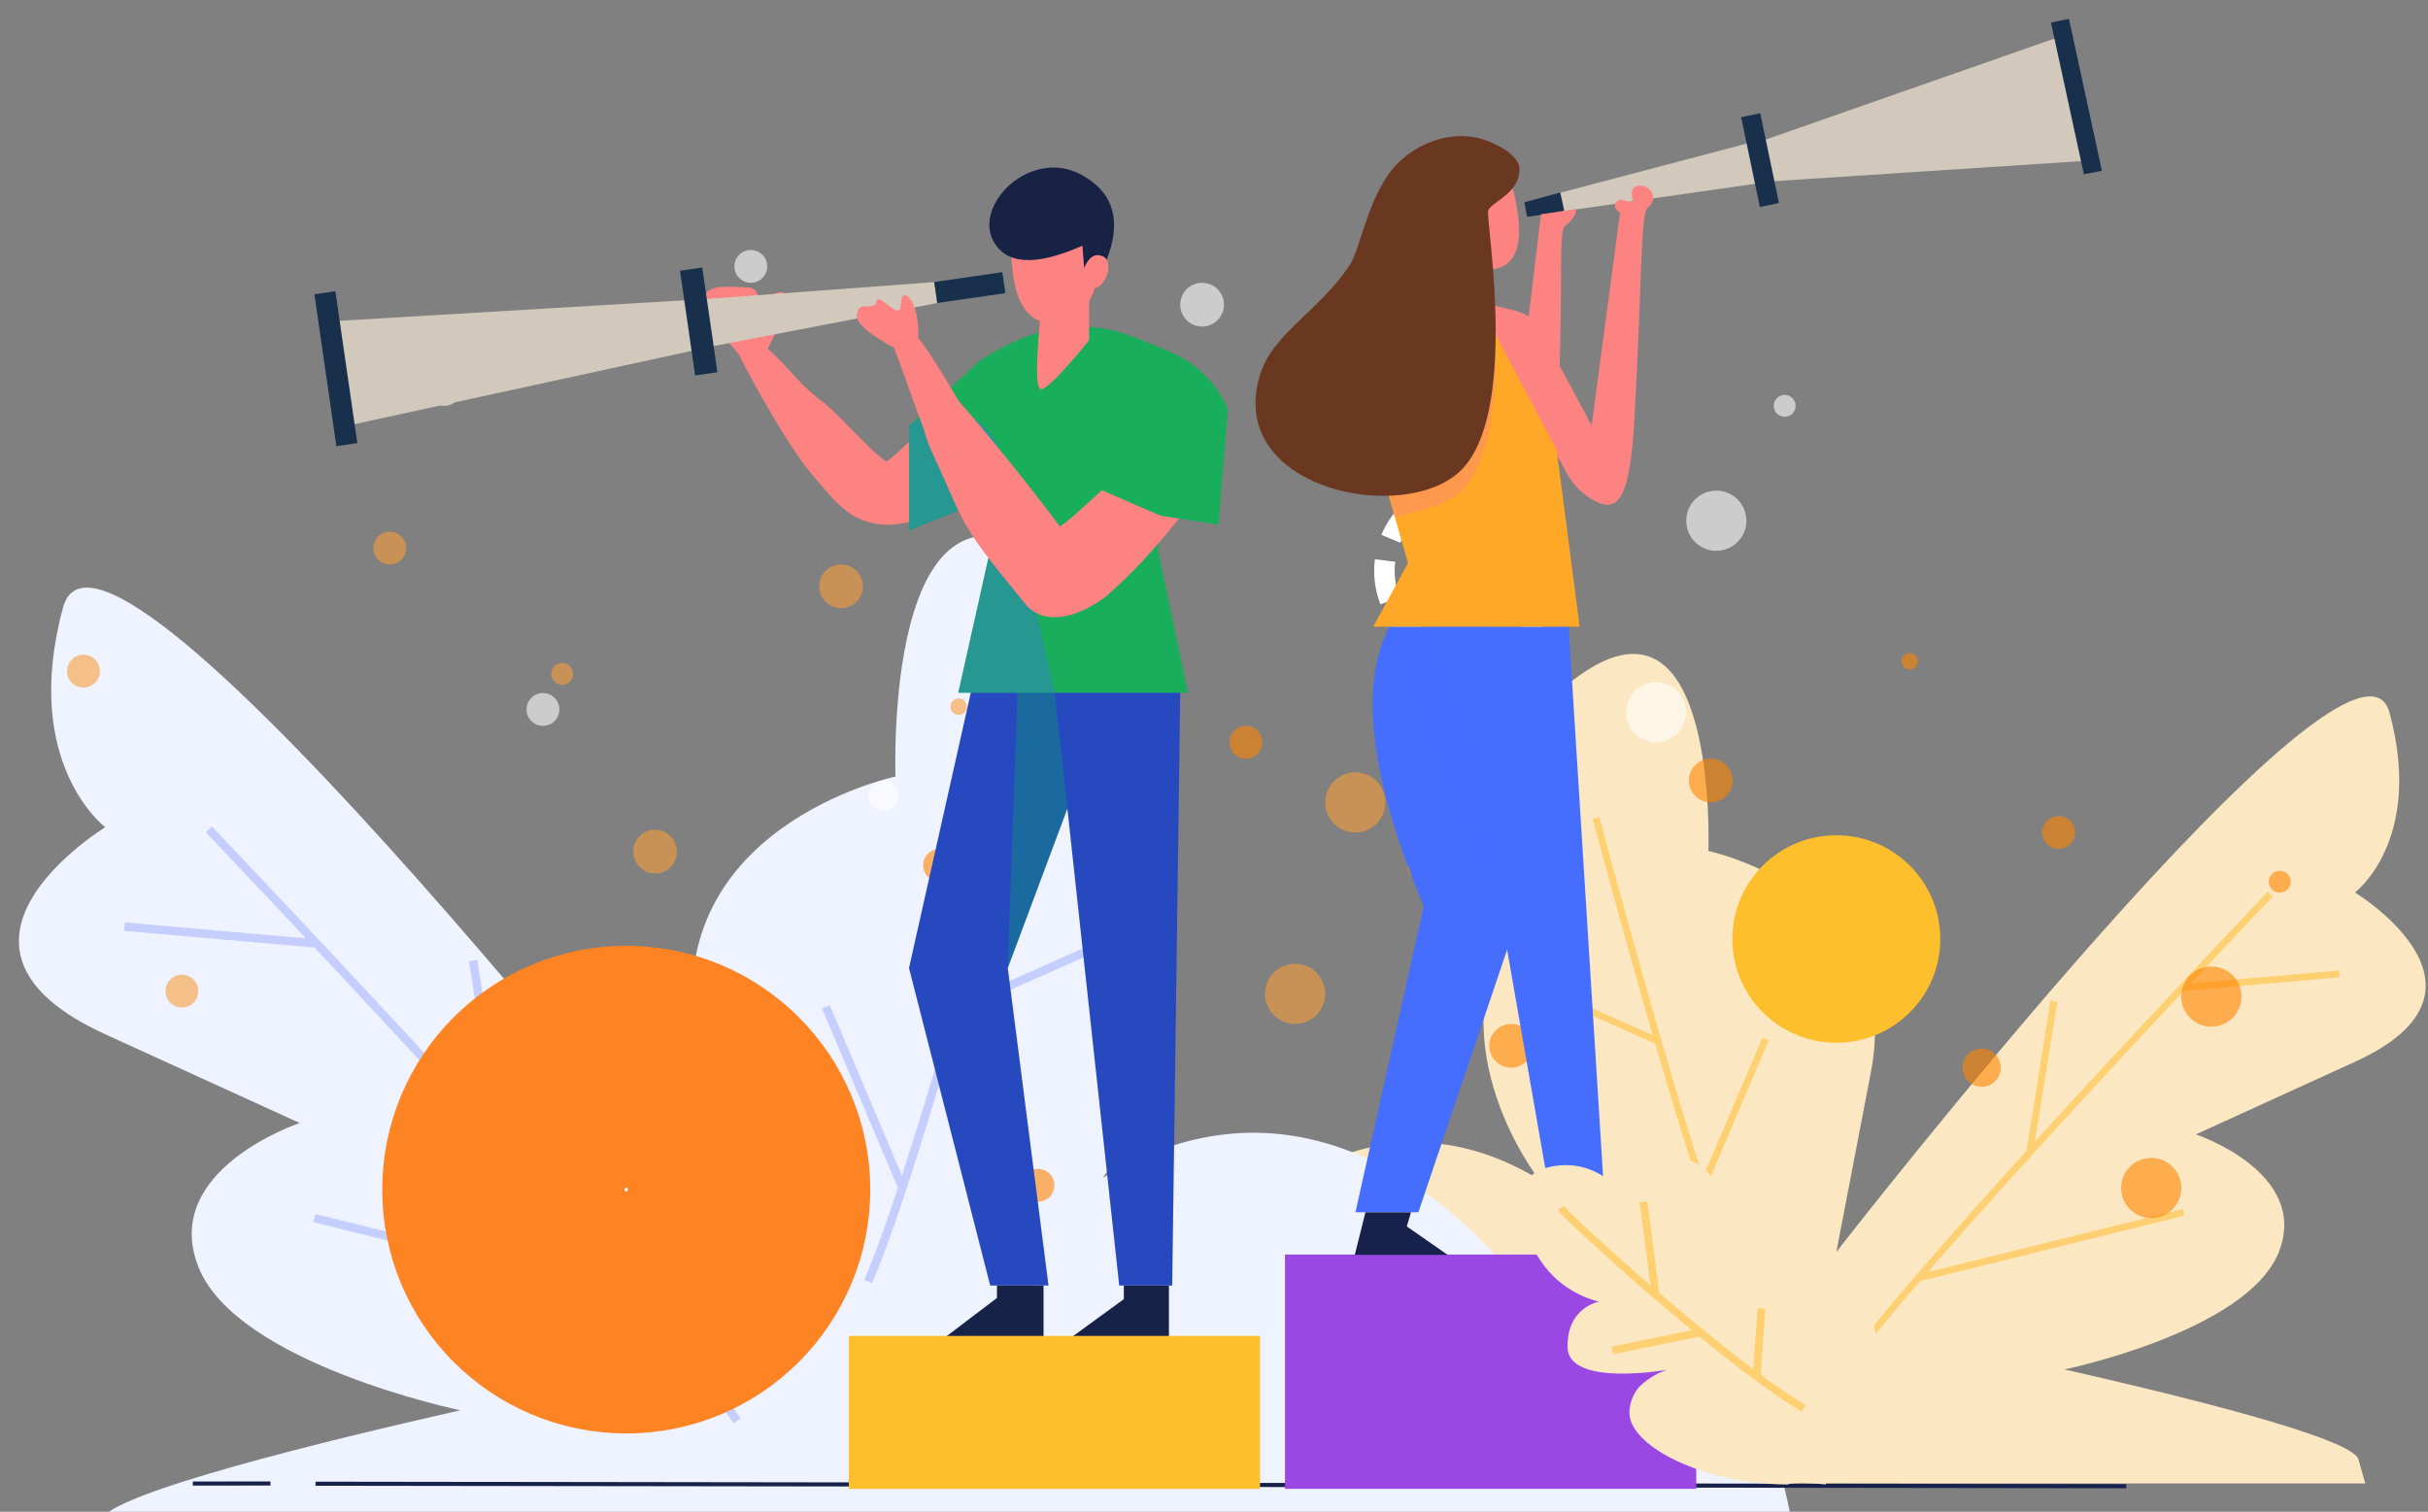 <svg xmlns="http://www.w3.org/2000/svg" xmlns:xlink="http://www.w3.org/1999/xlink" width="432" height="269" viewBox="0 0 432 269">
  <rect x="0" y="0" width="432" height="269" fill="#808080" stroke="none"/>
  <defs>
    <clipPath id="clip-path">
      <rect id="Rectangle_1895" data-name="Rectangle 1895" width="432" height="269" transform="translate(691.583 484.239)" fill="#fff" stroke="#fc2f2f" stroke-width="1"/>
    </clipPath>
  </defs>
  <g id="img-no-se-encontraron-resultados" transform="translate(-691.583 -484.238)" clip-path="url(#clip-path)">
    <g id="Group_3482" data-name="Group 3482" transform="translate(694.938 487.352)">
      <g id="Group_3444" data-name="Group 3444" transform="translate(169.598 113.247)">
        <g id="Group_3435" data-name="Group 3435" transform="translate(0)">
          <path id="Path_2526" data-name="Path 2526" d="M821.407,639.4s-18.451-23.375-4.924-46.137c0,0-12.3-26.45,12.3-43.675s22.762,31.375,22.762,31.375,35.063,7.386,28.912,39.364l-6.15,31.987s92.264-118.725,98.425-95.963-6.15,31.987-6.15,31.987,28.3,17.225,0,30.138l-28.3,12.913s20.3,6.763,14.763,20.913-38.138,20.913-38.138,20.913c19.3,4.384,51.124,12.093,52.288,15.989.021.052.426,1.475,1.226,4.3H720.53s4.3-47.363,39.364-37.525C759.894,656,785.731,617.864,821.407,639.4Z" transform="translate(-720.53 -545.894)" fill="#fbe8c3"/>
        </g>
        <g id="Group_3443" data-name="Group 3443" transform="translate(100.317 29.064)">
          <g id="Group_3436" data-name="Group 3436" transform="translate(10.117)">
            <path id="Path_2527" data-name="Path 2527" d="M850.849,653.626c-7.314-16.466-23.853-78.81-24.019-79.444l1.184-.312c.166.623,16.685,62.884,23.957,79.257Z" transform="translate(-826.83 -573.87)" fill="#ffd071"/>
          </g>
          <g id="Group_3437" data-name="Group 3437" transform="translate(0 29.75)">
            <rect id="Rectangle_1878" data-name="Rectangle 1878" width="1.226" height="23.5" transform="translate(0 1.12) rotate(-66.065)" fill="#ffd071"/>
          </g>
          <g id="Group_3438" data-name="Group 3438" transform="translate(29.106 39.218)">
            <rect id="Rectangle_1879" data-name="Rectangle 1879" width="28.601" height="1.226" transform="matrix(0.391, -0.92, 0.92, 0.391, 0, 26.327)" fill="#ffd071"/>
          </g>
          <g id="Group_3439" data-name="Group 3439" transform="translate(53.262 13.256)">
            <path id="Path_2528" data-name="Path 2528" d="M869.378,673.523l-1.018-.686c12.186-18.285,76.307-85.522,76.961-86.207l.893.852C945.56,588.168,881.512,655.322,869.378,673.523Z" transform="translate(-868.36 -586.63)" fill="#ffd071"/>
          </g>
          <g id="Group_3440" data-name="Group 3440" transform="translate(114.948 27.245)">
            <rect id="Rectangle_1880" data-name="Rectangle 1880" width="28.092" height="1.226" transform="matrix(0.996, -0.087, 0.087, 0.996, 0, 2.455)" fill="#ffd071"/>
          </g>
          <g id="Group_3441" data-name="Group 3441" transform="translate(87.275 32.661)">
            <rect id="Rectangle_1881" data-name="Rectangle 1881" width="27.126" height="1.226" transform="translate(0 26.784) rotate(-80.898)" fill="#ffd071"/>
          </g>
          <g id="Group_3442" data-name="Group 3442" transform="translate(67.841 69.695)">
            <rect id="Rectangle_1882" data-name="Rectangle 1882" width="48.683" height="1.236" transform="translate(0 11.713) rotate(-13.922)" fill="#ffd071"/>
          </g>
        </g>
      </g>
      <g id="Group_3454" data-name="Group 3454" transform="translate(0 92.208)">
        <g id="Group_3445" data-name="Group 3445" transform="translate(0 0)">
          <path id="Path_2529" data-name="Path 2529" d="M382.341,629.642s22.556-28.573,6.017-56.4c0,0,15.037-32.327-15.037-53.382S345.5,558.21,345.5,558.21s-42.86,9.02-35.341,48.126l7.519,39.1s-112.78-145.118-120.3-117.3S204.9,567.23,204.9,567.23s-34.59,21.054,0,36.843l34.59,15.788s-24.808,8.27-18.041,25.559,46.614,25.559,46.614,25.559c-23.6,5.351-62.486,14.784-63.914,19.553-.021.063-.518,1.8-1.5,5.266h303.01s-5.266-57.9-48.126-45.863C457.538,649.946,425.951,603.322,382.341,629.642Z" transform="translate(-189.522 -515.35)" fill="#eff2ff"/>
        </g>
        <g id="Group_3453" data-name="Group 3453" transform="translate(18.729 35.532)">
          <g id="Group_3446" data-name="Group 3446" transform="translate(131.674)">
            <path id="Path_2530" data-name="Path 2530" d="M333.125,646.439l-1.375-.613c8.893-20.018,29.081-96.114,29.282-96.876l1.459.381C362.29,550.1,342.071,626.315,333.125,646.439Z" transform="translate(-331.75 -548.95)" fill="#c4cfff"/>
          </g>
          <g id="Group_3447" data-name="Group 3447" transform="translate(147.915 36.313)">
            <rect id="Rectangle_1883" data-name="Rectangle 1883" width="28.721" height="1.502" transform="matrix(0.914, -0.406, 0.406, 0.914, 0, 11.664)" fill="#c4cfff"/>
          </g>
          <g id="Group_3448" data-name="Group 3448" transform="translate(124.171 48.018)">
            <rect id="Rectangle_1884" data-name="Rectangle 1884" width="1.502" height="34.96" transform="matrix(0.921, -0.39, 0.39, 0.921, 0, 0.586)" fill="#c4cfff"/>
          </g>
          <g id="Group_3449" data-name="Group 3449" transform="translate(14.526 16.211)">
            <path id="Path_2531" data-name="Path 2531" d="M314.874,670.483c-14.826-22.249-93.111-104.331-93.9-105.166l1.089-1.036c.793.825,79.163,83.012,94.073,105.367Z" transform="translate(-220.97 -564.28)" fill="#c4cfff"/>
          </g>
          <g id="Group_3450" data-name="Group 3450" transform="translate(0 33.286)">
            <rect id="Rectangle_1885" data-name="Rectangle 1885" width="1.502" height="34.347" transform="translate(0 1.496) rotate(-84.975)" fill="#c4cfff"/>
          </g>
          <g id="Group_3451" data-name="Group 3451" transform="translate(61.346 39.946)">
            <rect id="Rectangle_1886" data-name="Rectangle 1886" width="1.502" height="33.152" transform="translate(0 0.238) rotate(-9.108)" fill="#c4cfff"/>
          </g>
          <g id="Group_3452" data-name="Group 3452" transform="translate(33.672 85.168)">
            <rect id="Rectangle_1887" data-name="Rectangle 1887" width="1.502" height="59.504" transform="translate(0 1.458) rotate(-76.101)" fill="#c4cfff"/>
          </g>
        </g>
      </g>
      <g id="Group-24" transform="translate(72.809 41.367)" opacity="0.6">
        <g id="Group_3455" data-name="Group 3455" transform="translate(0)">
          <circle id="Oval" cx="2.92" cy="2.92" r="2.92" transform="translate(190.277 17.519)" fill="#fff"/>
          <circle id="Oval-Copy-8" cx="1.947" cy="1.947" r="1.947" transform="translate(86.136 23.359)" fill="#fff"/>
          <circle id="Oval-Copy-7" cx="1.46" cy="1.46" r="1.46" transform="translate(157.186 29.685)" fill="#fff"/>
          <circle id="Oval-Copy-9" cx="3.893" cy="3.893" r="3.893" transform="translate(133.827 5.84)" fill="#fff"/>
          <circle id="Oval-Copy-10" cx="3.893" cy="3.893" r="3.893" transform="translate(100.735 53.044)" fill="#fff"/>
          <circle id="Oval-Copy-16" cx="2.677" cy="2.677" r="2.677" transform="translate(78.349 94.409)" fill="#fff"/>
          <circle id="Oval-Copy-5" cx="5.353" cy="5.353" r="5.353" transform="translate(223.856 42.825)" fill="#fff"/>
          <circle id="Oval-Copy-15" cx="5.353" cy="5.353" r="5.353" transform="translate(213.15 76.89)" fill="#fff"/>
          <circle id="Oval-Copy-11" cx="2.92" cy="2.92" r="2.92" transform="translate(0 21.899)" fill="#fff"/>
          <circle id="Oval-Copy-12" cx="2.92" cy="2.92" r="2.92" transform="translate(17.519 78.836)" fill="#fff"/>
          <circle id="Oval-Copy-13" cx="2.92" cy="2.92" r="2.92" transform="translate(54.504)" fill="#fff"/>
          <circle id="Oval-Copy-6" cx="3.406" cy="3.406" r="3.406" transform="translate(186.871 78.836)" fill="#fff"/>
          <circle id="Oval-Copy-14" cx="1.947" cy="1.947" r="1.947" transform="translate(239.428 25.792)" fill="#fff"/>
        </g>
      </g>
      <g id="Group-24-Copy" transform="translate(8.573 91.491)" opacity="0.6">
        <g id="Group_3456" data-name="Group 3456" transform="translate(0)">
          <circle id="Oval-2" data-name="Oval" cx="2.92" cy="2.92" r="2.92" transform="translate(190.277 17.519)" fill="#f89d38"/>
          <circle id="Oval-Copy-8-2" data-name="Oval-Copy-8" cx="1.947" cy="1.947" r="1.947" transform="translate(86.136 23.359)" fill="#f89d38"/>
          <circle id="Oval-Copy-7-2" data-name="Oval-Copy-7" cx="1.46" cy="1.46" r="1.46" transform="translate(157.186 29.685)" fill="#f89d38"/>
          <circle id="Oval-Copy-9-2" data-name="Oval-Copy-9" cx="3.893" cy="3.893" r="3.893" transform="translate(133.827 5.84)" fill="#f89d38"/>
          <circle id="Oval-Copy-10-2" data-name="Oval-Copy-10" cx="3.893" cy="3.893" r="3.893" transform="translate(100.735 53.044)" fill="#f89d38"/>
          <circle id="Oval-Copy-16-2" data-name="Oval-Copy-16" cx="2.677" cy="2.677" r="2.677" transform="translate(78.349 94.409)" fill="#f89d38"/>
          <circle id="Oval-Copy-5-2" data-name="Oval-Copy-5" cx="5.353" cy="5.353" r="5.353" transform="translate(223.856 42.825)" fill="#f89d38"/>
          <circle id="Oval-Copy-15-2" data-name="Oval-Copy-15" cx="5.353" cy="5.353" r="5.353" transform="translate(213.15 76.89)" fill="#f89d38"/>
          <circle id="Oval-Copy-11-2" data-name="Oval-Copy-11" cx="2.92" cy="2.92" r="2.92" transform="translate(0 21.899)" fill="#f89d38"/>
          <circle id="Oval-Copy-12-2" data-name="Oval-Copy-12" cx="2.92" cy="2.92" r="2.92" transform="translate(17.519 78.836)" fill="#f89d38"/>
          <circle id="Oval-Copy-13-2" data-name="Oval-Copy-13" cx="2.92" cy="2.92" r="2.92" transform="translate(54.504)" fill="#f89d38"/>
          <circle id="Oval-Copy-6-2" data-name="Oval-Copy-6" cx="3.406" cy="3.406" r="3.406" transform="translate(184.924 57.424)" fill="#f89d38"/>
          <circle id="Oval-Copy-14-2" data-name="Oval-Copy-14" cx="1.947" cy="1.947" r="1.947" transform="translate(239.428 25.792)" fill="#f89d38"/>
        </g>
      </g>
      <g id="Group-24-Copy-2" transform="translate(160.892 113.094)" opacity="0.6">
        <g id="Group_3457" data-name="Group 3457" transform="translate(0 0)">
          <circle id="Oval-3" data-name="Oval" cx="2.92" cy="2.92" r="2.92" transform="translate(199.126 29.008)" fill="#ff8300"/>
          <circle id="Oval-Copy-8-3" data-name="Oval-Copy-8" cx="1.947" cy="1.947" r="1.947" transform="translate(86.136 36.308)" fill="#ff8300"/>
          <circle id="Oval-Copy-7-3" data-name="Oval-Copy-7" cx="1.46" cy="1.46" r="1.46" transform="translate(174.078 0)" fill="#ff8300"/>
          <circle id="Oval-Copy-9-3" data-name="Oval-Copy-9" cx="3.893" cy="3.893" r="3.893" transform="translate(136.24 18.788)" fill="#ff8300"/>
          <circle id="Oval-Copy-10-3" data-name="Oval-Copy-10" cx="3.893" cy="3.893" r="3.893" transform="translate(100.735 65.993)" fill="#ff8300"/>
          <circle id="Oval-Copy-16-3" data-name="Oval-Copy-16" cx="2.677" cy="2.677" r="2.677" transform="translate(78.349 107.357)" fill="#ff8300"/>
          <circle id="Oval-Copy-5-3" data-name="Oval-Copy-5" cx="5.353" cy="5.353" r="5.353" transform="translate(223.856 55.773)" fill="#ff8300"/>
          <circle id="Oval-Copy-15-3" data-name="Oval-Copy-15" cx="5.353" cy="5.353" r="5.353" transform="translate(213.15 89.838)" fill="#ff8300"/>
          <circle id="Oval-Copy-11-3" data-name="Oval-Copy-11" cx="2.92" cy="2.92" r="2.92" transform="translate(0 34.848)" fill="#ff8300"/>
          <circle id="Oval-Copy-12-3" data-name="Oval-Copy-12" cx="2.92" cy="2.92" r="2.92" transform="translate(17.519 91.785)" fill="#ff8300"/>
          <circle id="Oval-Copy-13-3" data-name="Oval-Copy-13" cx="2.92" cy="2.92" r="2.92" transform="translate(54.504 12.949)" fill="#ff8300"/>
          <circle id="Oval-Copy-6-3" data-name="Oval-Copy-6" cx="3.406" cy="3.406" r="3.406" transform="translate(184.924 70.373)" fill="#ff8300"/>
          <circle id="Oval-Copy-14-3" data-name="Oval-Copy-14" cx="1.947" cy="1.947" r="1.947" transform="translate(239.428 38.741)" fill="#ff8300"/>
        </g>
      </g>
      <ellipse id="Oval-4" data-name="Oval" cx="18.501" cy="18.46" rx="18.501" ry="18.46" transform="translate(304.869 145.514)" fill="#febf2c"/>
      <path id="Shape" d="M0,423.05l13.805-.016m8.021.046,322.165.439" transform="translate(30.958 -162.175)" fill="none" stroke="#16224b" stroke-width="0.729" fill-rule="evenodd"/>
      <g id="Group-13-Copy" transform="translate(242.971 83.681)">
        <path id="Oval-5" data-name="Oval" d="M14.8,29.566A14.783,14.783,0,1,0,0,14.783,14.793,14.793,0,0,0,14.8,29.566Z" fill="none" stroke="#fff" stroke-width="3.645" stroke-dasharray="7.29 4.01" fill-rule="evenodd"/>
        <path id="_" data-name="?" d="M18.381,21.8V20.71a4.72,4.72,0,0,1,.05-.741,1.813,1.813,0,0,1,.179-.553,2.233,2.233,0,0,1,.338-.474q.209-.227.507-.544l1.529-1.542a1.733,1.733,0,0,0,.5-1.285,1.658,1.658,0,0,0-.507-1.255,1.779,1.779,0,0,0-1.281-.484,1.809,1.809,0,0,0-1.371.563,2.252,2.252,0,0,0-.616,1.374l-2.543-.2a5.1,5.1,0,0,1,.5-1.69,4.011,4.011,0,0,1,.983-1.255,4.215,4.215,0,0,1,1.4-.781,5.463,5.463,0,0,1,1.748-.267,5.177,5.177,0,0,1,1.659.257,3.965,3.965,0,0,1,1.331.741,3.324,3.324,0,0,1,.884,1.206,4.057,4.057,0,0,1,.318,1.65,3.364,3.364,0,0,1-.179,1.146,3.722,3.722,0,0,1-.477.909,5.868,5.868,0,0,1-.685.791q-.387.376-.824.791-.278.257-.477.455a2.258,2.258,0,0,0-.328.405,1.516,1.516,0,0,0-.189.474,2.989,2.989,0,0,0-.06.642V21.8Zm-.4,2.747a1.465,1.465,0,0,1,.467-1.087A1.551,1.551,0,0,1,19.572,23a1.6,1.6,0,0,1,1.112.435,1.389,1.389,0,0,1,.477,1.067,1.465,1.465,0,0,1-.467,1.087,1.551,1.551,0,0,1-1.122.455,1.576,1.576,0,0,1-.606-.119,1.729,1.729,0,0,1-.507-.316,1.47,1.47,0,0,1-.348-.474A1.385,1.385,0,0,1,17.983,24.545Z" transform="translate(-4.453 -3.401)" fill="#fff"/>
      </g>
      <rect id="Rectangle" width="73.168" height="41.693" transform="translate(225.278 220.124)" fill="#9b47e3"/>
      <ellipse id="Oval-6" data-name="Oval" cx="21.547" cy="21.517" rx="21.547" ry="21.517" transform="translate(86.524 187.054)" fill="none" stroke="#fd8323" stroke-width="43.74"/>
      <g id="Group_3463" data-name="Group 3463" transform="matrix(0.966, -0.259, 0.259, 0.966, 265.942, 26.522)">
        <g id="Group_3458" data-name="Group 3458" transform="translate(6.229 6.648)">
          <path id="Path_2532" data-name="Path 2532" d="M0,0,37.057.153l-.5,7.538L.261,3.323Z" transform="translate(0)" fill="#d2c8bc"/>
        </g>
        <g id="Group_3459" data-name="Group 3459" transform="translate(42.195 2.798)">
          <path id="Path_2533" data-name="Path 2533" d="M58.33,0,57.316,22.767,0,11.339.4,4.331Z" transform="translate(0)" fill="#d2c8bc"/>
        </g>
        <g id="Group_3460" data-name="Group 3460" transform="translate(40.46 2)">
          <rect id="Rectangle_1888" data-name="Rectangle 1888" width="3.469" height="16.328" transform="translate(0.923 0) rotate(3.239)" fill="#19304c"/>
        </g>
        <g id="Group_3461" data-name="Group 3461" transform="translate(97.42 0)">
          <path id="Path_2534" data-name="Path 2534" d="M0,0,3.27.031l.225,27.644-3.27-.031Z" transform="translate(3.489 27.828) rotate(-176.761)" fill="#19304c"/>
        </g>
        <g id="Group_3462" data-name="Group 3462" transform="translate(0 6.228)">
          <path id="Path_2535" data-name="Path 2535" d="M.044.417,6.656,0l.017,3.386L0,3.058Z" transform="translate(0.191 0) rotate(3.239)" fill="#19304c"/>
        </g>
      </g>
      <g id="Group-10" transform="translate(220.029 21.101)">
        <g id="Group-9" transform="translate(17.667 87.302)">
          <g id="Group-8" transform="translate(0.118)">
            <path id="Path-19" d="M6.035,0q-8.188,15.687,6.119,49.733L0,104.2H11.191L28.8,52.1,23.882,0Z" fill="#456eff" fill-rule="evenodd"/>
            <path id="Path-19-Copy" d="M10.147,0l23.2,60.3L27.993,0Z" transform="translate(-4.112)" fill="#456eff" fill-rule="evenodd" opacity="0.425" style="mix-blend-mode: multiply;isolation: isolate"/>
          </g>
          <path id="Path-18" d="M23.759,0q-.289,8.318,6.183,18.633L44.884,104.2H54.2L47.673,0Z" transform="translate(-9.623)" fill="#456eff" fill-rule="evenodd"/>
          <path id="Path-10-Copy" d="M7.643,7.568V5.808L0,0H14.237V7.568Z" transform="translate(50.235 111.77) rotate(180)" fill="#16224b" fill-rule="evenodd"/>
          <path id="Path-10-Copy-2" d="M6.506,7.568l.758-2.516L0,0H16.511L14.616,7.568Z" transform="translate(16.511 111.77) rotate(180)" fill="#16224b" fill-rule="evenodd"/>
        </g>
        <path id="Path-17" d="M3.672,0,.271,12.573a7.8,7.8,0,0,0,3.935,8.963l9.887,5.138h0l4.939-8.035L12.32,13.486,15.963,2.23Z" transform="translate(15.517 48.746) rotate(-43)" fill="#fd8383" fill-rule="evenodd"/>
        <path id="Path-14" d="M72.462,13.866q4.113,14.552-3.418,15.514L66.649,17.129Z" transform="translate(-27.008 -5.619)" fill="#fd8383" fill-rule="evenodd"/>
        <path id="Path-15" d="M65.4,43.615l6.172,1.406c6.241,1.422,5.983,4.373,9,10.015l5.739,10.718h0l5.049-37.822c-1.922-1.489-.252-2.341,0-2.365a19.008,19.008,0,0,1,2.142.493c.436,0-.6-2.069.415-2.693,2.048-1.26,4.829,1.593,2.391,3.6-1.337,1.1-.985,12.592-2.391,37.538C93.1,78.9,91.079,82.217,85.584,78.375a12.141,12.141,0,0,1-3.734-4.2L65.4,43.615Z" transform="translate(-26.502 -14.252)" fill="#fd8383" fill-rule="evenodd"/>
        <path id="Path-15-2" data-name="Path-15" d="M65.4,44.113l6.172,1.406c6.241,1.422,5.983,4.373,9,10.015l5.739,10.718h0l4.807-39.726,6.189-.925s.531,1.006-1.907,3.012c-1.337,1.1-.078,11.443-1.483,36.389-.827,14.392-2.844,17.712-8.339,13.87a12.141,12.141,0,0,1-3.734-4.2L65.4,44.113Z" transform="translate(-40.325 -12.605)" fill="#fd8383" fill-rule="evenodd"/>
        <path id="Path-16" d="M35.977,76.867,41.4,95.91l-6.18,11.3H71.948L67.877,75.836l-14.1-26.71H37.751Z" transform="translate(-14.272 -19.907)" fill="#ffa726" fill-rule="evenodd"/>
        <path id="Path-13-Copy" d="M52.813,7.262q4.39,1.777,4.979,7.483a57.613,57.613,0,0,0-4.979,5.143c0,3.812,5.213,35.9-4.744,45.885q-2.726,2.735-11.937,4.55L28.245,29.25q3.4-13.631,9.241-18.746C41.742,6.773,47.8,5.232,52.813,7.262Z" transform="translate(-11.445 -2.578)" fill="#fd8383" fill-rule="evenodd" opacity="0.409" style="mix-blend-mode: multiply;isolation: isolate"/>
        <path id="Path-13" d="M41.367.9c4.39,1.777,5.591,3.643,5.591,5.013,0,4.648-5.591,5.9-5.591,7.613,0,3.812,5.213,35.9-4.744,45.885S-5.555,62.918.83,42.388c2.278-7.326,10.516-11.22,15.969-19.5C18.813,19.83,20.2,9.257,26.04,4.142,30.3.411,36.351-1.13,41.367.9Z" transform="translate(0 0)" fill="#6a3821" fill-rule="evenodd"/>
      </g>
      <g id="Group_3473" data-name="Group 3473" transform="translate(52.566 26.702)">
        <g id="Group_3464" data-name="Group 3464" transform="translate(75.598 31.833)">
          <path id="Path_2536" data-name="Path 2536" d="M453.3,198.926c-.9.5-2.352,1.287-4.157,2.2-4.314,2.172-6.048,2.7-9.237,4.392-1.4.74-4.976,4.846-7.5,6.575-3.62-2.518-7.99-8.112-11.757-10.968-4.157-3.153-5.989-6.347-9.837-9.532-.923,1.464-4.595,1.571-4.595,1.571s7.494,14.7,12.909,21.146c3.787,4.513,5.683,6.765,8.775,8.06,6.5,2.727,13.074-.893,20.78-5.132,1.587-.869,2.864-1.665,3.7-2.2Q452.827,206.99,453.3,198.926Z" transform="translate(-406.219 -191.59)" fill="#fd8383"/>
        </g>
        <g id="Group-5" transform="translate(105.814 93.1)">
          <g id="Group-4" transform="translate(0 0)">
            <path id="Path-8-Copy" d="M11.074,0,0,49.337l14.444,56.494H24.822l-7.25-56.494L36.005,0Z" transform="translate(0 0)" fill="#2749bf" fill-rule="evenodd"/>
            <path id="Path-8-Copy-2" d="M31.24,49.337,49.673,0h-16.7Z" transform="translate(-13.668 0)" fill="#00ae5b" fill-rule="evenodd" opacity="0.324" style="mix-blend-mode: multiply;isolation: isolate"/>
            <path id="Path-7" d="M46.041,0l5.4,49.673,6.106,56.158h9.426L67.739,49.3,68.407,0Z" transform="translate(-20.144 0)" fill="#2749bf" fill-rule="evenodd"/>
          </g>
          <path id="Path-10" d="M20.348,188.152v2.211l-9.606,7.3H28.636v-9.511Z" transform="translate(-4.7 -82.32)" fill="#172248" fill-rule="evenodd"/>
          <path id="Path-11" d="M60.385,188.152v2.426l-9.732,7.085H68.405v-9.511Z" transform="translate(-22.162 -82.32)" fill="#172248" fill-rule="evenodd"/>
        </g>
        <path id="Path-6" d="M37.788,56.549,25.312,68.05h0v18.6l12.476-5.027,1.978,8.456-5.69,25.449h40.88L69.6,90.078l3.566-31.422a21.993,21.993,0,0,0-15.983-8.2q-9.507-.566-19.393,6.088Z" transform="translate(80.502 -22.07)" fill="#19ae5b" fill-rule="evenodd"/>
        <path id="Path-6-Copy" d="M25.312,79.741h0v18.6l12.776-5.114,1.678,8.543-5.69,25.449H51.209L41.553,84.785a9.826,9.826,0,0,0-16.241-5.044Z" transform="translate(80.502 -33.761)" fill="#426bff" fill-rule="evenodd" opacity="0.338" style="mix-blend-mode: multiply;isolation: isolate"/>
        <g id="Group_3465" data-name="Group 3465" transform="translate(69.369 21.204)">
          <path id="Path_2537" data-name="Path 2537" d="M409.356,189.109s5.449-10.008,2.618-10.242-3.328,4.458-3.763,2.929-.161-3.8-2.357-3.8-6.788-.746-7.52,1.45,1.154,2.142,1.154,3.606,5.379,7.445,5.379,7.445Z" transform="translate(-398.165 -177.873)" fill="#fd8383"/>
        </g>
        <g id="Group_3471" data-name="Group 3471" transform="matrix(0.996, -0.087, 0.087, 0.996, 0, 22.338)">
          <g id="Group_3466" data-name="Group 3466" transform="translate(69.489 7.117)">
            <path id="Path_2538" data-name="Path 2538" d="M40.588.535,0,0,.478,8.466,40.805,4.291Z" fill="#d2c8bc"/>
          </g>
          <g id="Group_3467" data-name="Group 3467" transform="translate(2.416 5.257)">
            <path id="Path_2539" data-name="Path 2539" d="M0,0,1.064,18.807l66.487-8.481L67.073,1.86Z" fill="#d2c8bc"/>
          </g>
          <g id="Group_3468" data-name="Group 3468" transform="translate(65.18 1.467)">
            <rect id="Rectangle_1889" data-name="Rectangle 1889" width="4.002" height="18.836" transform="translate(5.059 18.806) rotate(176.761)" fill="#19304c"/>
          </g>
          <g id="Group_3469" data-name="Group 3469" transform="translate(0 0)">
            <rect id="Rectangle_1890" data-name="Rectangle 1890" width="3.77" height="27.31" transform="translate(0 0.213) rotate(-3.239)" fill="#19304c"/>
          </g>
          <g id="Group_3470" data-name="Group 3470" transform="translate(110.079 6.946)">
            <rect id="Rectangle_1891" data-name="Rectangle 1891" width="12.244" height="3.77" transform="translate(12.437 3.764) rotate(176.761)" fill="#19304c"/>
          </g>
        </g>
        <g id="Group_3472" data-name="Group 3472" transform="matrix(0.995, 0.105, -0.105, 0.995, 96.966, 21.858)">
          <path id="Path_2540" data-name="Path 2540" d="M20.646,19.086s-7.166-9.917-9.33-11.735c-.369-6.786-4.044-9.345-3.7-5.673s-4.793-2.735-4.367.459C1.687,3.254.264,1.949.007,4.282s7.239,5.23,7.239,5.23L14.766,24.95Z" transform="translate(0 0)" fill="#fd8383"/>
        </g>
        <path id="Path_2541" data-name="Path 2541" d="M48,.5c-7.28,1.987-19.1,18.181-22.025,20.1q-4.766-5.128-10.023-10.409Q10.787,4.995,5.744.289L0,5.55C1.086,8.759,2.034,9.8,4.873,14.8c4.867,8.567,5.6,9.386,16.429,20.149,1.773,1.888,6.559,4,14.118-2.769,9.71-10.652,11.284-16.393,15-19.426.82-.644.561-2.219,1.382-4.053,2.309-5.14,1.126-7.37-2.816-8.592C47.829-.25,48.337.408,48,.5Z" transform="matrix(0.995, 0.105, -0.105, 0.995, 108.965, 40.624)" fill="#fd8383"/>
        <path id="Path-5" d="M74.425,50.485a23.6,23.6,0,0,1,3.091.315q3.723.624,11.94,4.3A19.272,19.272,0,0,1,99.3,65.092L97.622,85.651l-10.311-1.6-12.886-5.6L82.706,73.6,64.821,60.437Q63.758,50.118,74.425,50.485Z" transform="translate(63.259 -22.095)" fill="#19ae5b" fill-rule="evenodd"/>
        <g id="Group-6" transform="translate(128.592 22.065)">
          <path id="Path-4" d="M.922,4.858Q-.3,17.385.922,17.785T9.566,9.134V.442Z" transform="translate(-0.313 -0.442)" fill="#fd8383" fill-rule="evenodd"/>
        </g>
        <path id="Path-4-Copy" d="M66.608,43.666q-.251,2.707-.342,3.887-.447,5.805,8.986-3.489V39.249Z" transform="translate(62.593 -17.184)" fill="#fd8383" fill-rule="evenodd" opacity="0.409" style="mix-blend-mode: multiply;isolation: isolate"/>
        <g id="Group-7" transform="translate(120.105)">
          <path id="Path-2" d="M7.47,23.491q.2,12.862,7.428,12.862t8.54-11.573l-.721-5.048Z" transform="translate(-3.558 -8.645)" fill="#fd8383" fill-rule="evenodd"/>
          <path id="Path" d="M17.073,13.922Q4.512,19.5,1.165,12.955C-2.182,6.415,8.034-3.638,17.027,1.374q8.993,5.012,3.746,16.5H17.385Z" transform="translate(-0.514 -0.021)" fill="#182245" fill-rule="evenodd"/>
          <path id="Path-3" d="M30.508,30q1.272-2.982,3.338-2.046c2.066.936.54,5.411-1.541,5.686" transform="translate(-13.637 -12.145)" fill="#fd8383" fill-rule="evenodd"/>
        </g>
      </g>
      <rect id="Rectangle-2" data-name="Rectangle" width="73.168" height="27.214" transform="translate(147.666 234.603)" fill="#febf2c"/>
      <g id="Group_3481" data-name="Group 3481" transform="translate(265.06 206.967) rotate(-19)">
        <g id="Group_3474" data-name="Group 3474" transform="translate(0)">
          <path id="Path_2542" data-name="Path 2542" d="M2.294,19.249C-1.347,12.5-.482,2.8,3.677.653A6.683,6.683,0,0,1,6.7,0C16.47.5,18.607,9.524,18.607,9.524s10.661-9.776,15.479.986-.091,21.478-.091,21.478c.372-.578,4.838-7.4,9.866-6.749,6.417.825,8.589,13.135,8.886,14.825a16.163,16.163,0,0,1,.252,6.3c-1.162,6.15-6.613,11.325-6.643,11.36h0c-1.488,1.67-10.672,11.75-10.672,11.75s-4.541-2.241-6.306-2.171C15.5,62.484,4.969,51.851,6.87,46.088a7.384,7.384,0,0,1,2.972-3.721,12.745,12.745,0,0,1,5.969-1.343.025.025,0,0,0-.015.005S-1.915,38.258.267,31.464,8.2,25.606,8.2,25.606A17.894,17.894,0,0,1,2.294,19.249Z" fill="#fbe8c3"/>
        </g>
        <g id="Group_3480" data-name="Group 3480" transform="translate(7.182 8.04)">
          <g id="Group_3475" data-name="Group 3475" transform="translate(0 0)">
            <path id="Path_2543" data-name="Path 2543" d="M28.785,47.1C17.57,33.567.091.84,0,.045L.372,0c.282,1.373,17.852,33.773,28.7,46.868Z" fill="#fed071" stroke="#fed071" stroke-width="1"/>
          </g>
          <g id="Group_3479" data-name="Group 3479" transform="translate(0.898 3.817)">
            <g id="Group_3476" data-name="Group 3476" transform="translate(9.869 0)">
              <rect id="Rectangle_1892" data-name="Rectangle 1892" width="16.052" height="0.377" transform="translate(0 15.724) rotate(-78.399)" fill="#fed071" stroke="#fed071" stroke-width="1"/>
            </g>
            <g id="Group_3477" data-name="Group 3477" transform="translate(0 22.607)">
              <rect id="Rectangle_1893" data-name="Rectangle 1893" width="0.377" height="15.544" transform="matrix(0.129, -0.992, 0.992, 0.129, 0, 0.374)" fill="#fed071" stroke="#fed071" stroke-width="1"/>
            </g>
            <g id="Group_3478" data-name="Group 3478" transform="translate(22.134 24.67)">
              <rect id="Rectangle_1894" data-name="Rectangle 1894" width="11.642" height="0.377" transform="matrix(0.392, -0.92, 0.92, 0.392, 0, 10.71)" fill="#fed071" stroke="#fed071" stroke-width="1"/>
            </g>
          </g>
        </g>
      </g>
    </g>
  </g>
</svg>
